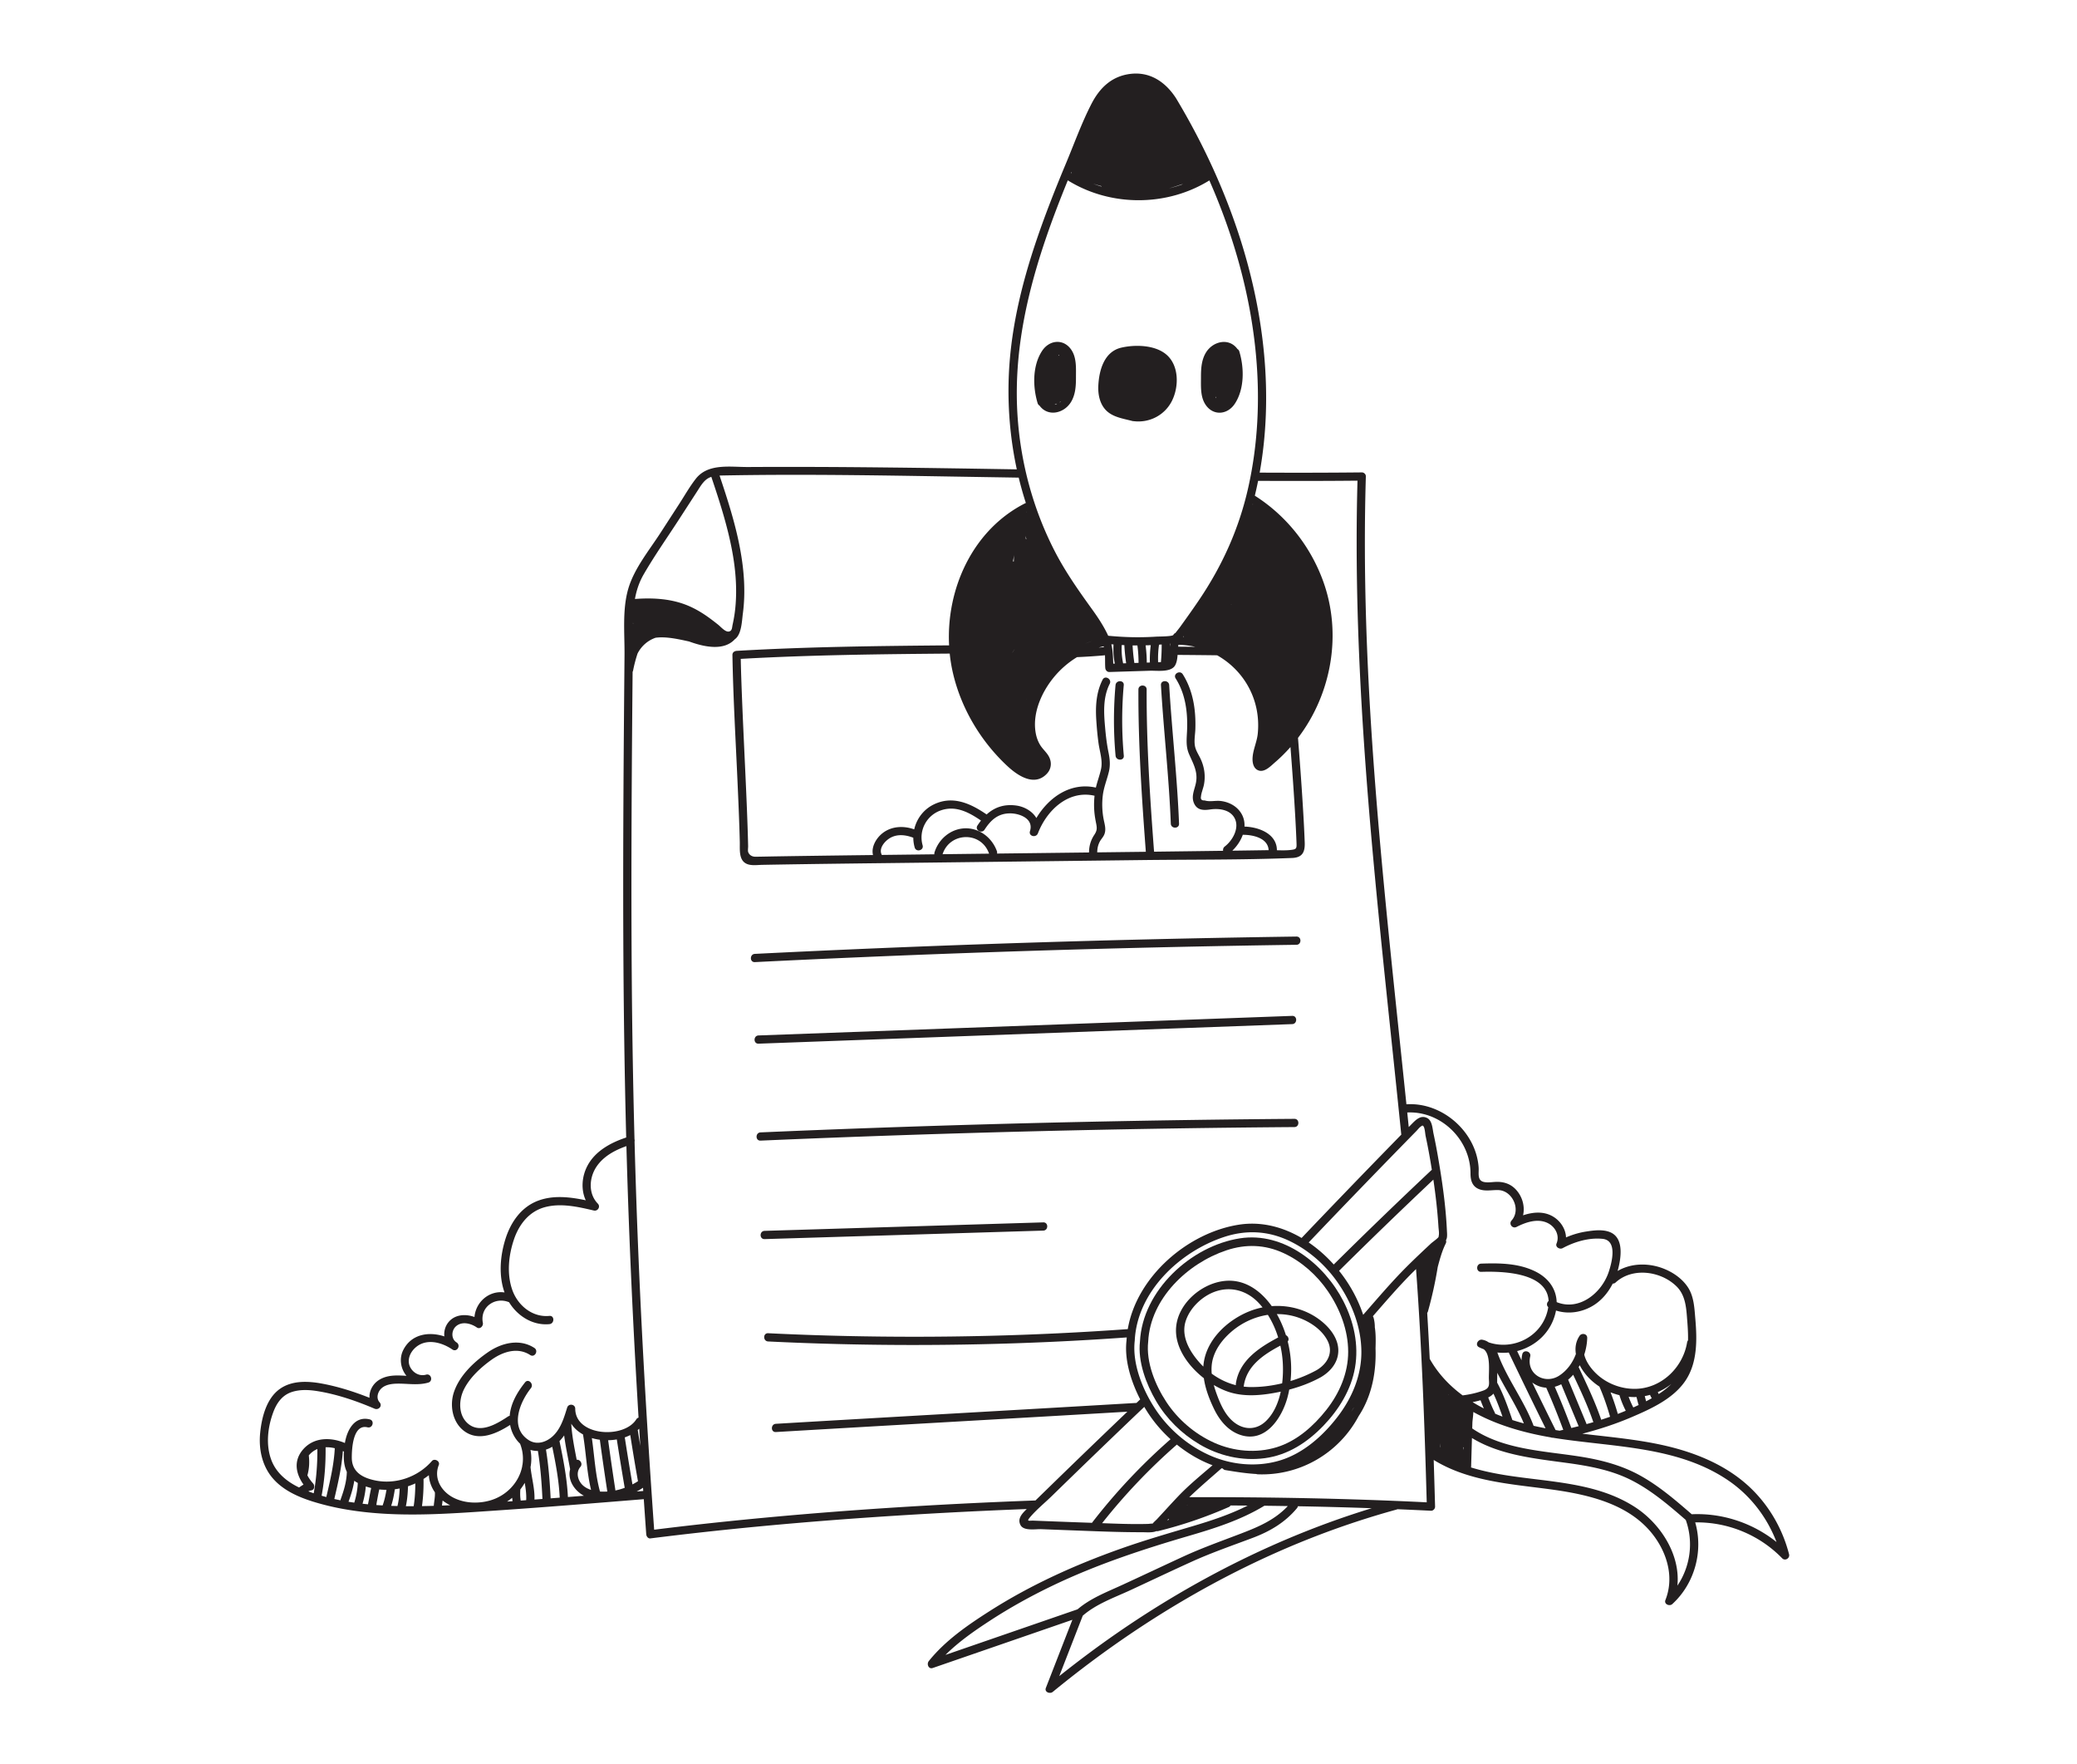 <svg id="Layer_1" xmlns="http://www.w3.org/2000/svg" version="1.1" viewBox="0 0 1513.325 1285.399"><defs><style>.st0{fill:#231f20}</style></defs><path class="st0" d="M856.883 689.879c29.239-.643 58.481-1.167 87.725-1.578 3.858-.054 3.869-6.055 0-6a11017.179 11017.179 0 0 0-306.957 8.591 11095.811 11095.811 0 0 0-87.646 4.031c-3.843.192-3.866 6.193 0 6a11010.757 11010.757 0 0 1 306.879-11.044zM855.774 749.234l85.742-3.143c3.849-.141 3.868-6.142 0-6l-303.088 11.111-85.742 3.143c-3.849.141-3.868 6.142 0 6l303.088-11.111zM943.107 821.101c3.859-.029 3.868-6.029 0-6-101.1.752-202.189 2.906-303.228 6.489a10946.963 10946.963 0 0 0-85.737 3.381c-3.846.167-3.867 6.168 0 6a10834.73 10834.73 0 0 1 303.167-8.899c28.598-.438 57.198-.759 85.798-.972zM760.134 896.526c3.852-.117 3.869-6.118 0-6l-203.04 6.187c-3.852.117-3.869 6.118 0 6l203.04-6.187zM899.782 294.016c7.02-10.783 6.792-26.156 3.185-38.017-.251-.825-.742-1.373-1.331-1.706-6.121-8.463-17.803-5.768-22.898 2.437-3.333 5.368-3.708 11.792-3.696 17.941.012 6.156-.493 13.264 2.558 18.868 5.213 9.576 16.46 9.267 22.183.477zm-13.727-4.723c.052.253.103.505.161.758a5.131 5.131 0 0 1-.576-.891c.136.055.275.099.415.133zM757.365 295.444c6.121 8.463 17.803 5.768 22.898-2.437 3.333-5.368 3.708-11.792 3.696-17.941-.012-6.156.493-13.264-2.558-18.868-5.213-9.576-16.46-9.267-22.183-.477-7.02 10.783-6.792 26.156-3.185 38.017.251.825.742 1.373 1.331 1.706zm14.221-36.235a3.528 3.528 0 0 0-.442-.336c.424-.427.571-.315.442.336zm-2.245 34.898c.313.075.631.096.947.067a8.42 8.42 0 0 1-1.924.506c.335-.164.663-.351.977-.572zm3.059-1.394c.028-.052.049-.11.077-.163.098.06.196.12.298.168a9.199 9.199 0 0 1-.757.556c.138-.163.267-.349.382-.561zM825.024 306.71c.302.081.585.104.857.102 11.587 1.486 22.903-4.35 28.12-14.983 4.986-10.163 5.143-25.352-3.993-33.355-8.229-7.209-22.782-7.552-32.946-5.221-12.5 2.867-16.233 16.319-16.81 27.643-.336 6.603 1.11 13.812 6.123 18.5 5 4.675 12.306 5.611 18.649 7.314zm-18.691-26.911-.016.006c.004-.053.007-.108.012-.161l.004.155zM845.88 499.137c1.994 33.659 5.882 67.236 7.185 100.929.149 3.849 6.15 3.868 6 0-1.302-33.693-5.191-67.27-7.185-100.929-.227-3.837-6.229-3.863-6 0zM818.783 499.158c.343-3.845-5.659-3.822-6 0a286.419 286.419 0 0 0 .034 51.384c.346 3.814 6.349 3.851 6 0a286.326 286.326 0 0 1-.034-51.384zM938.102 1017.93c.495-1.841.9-3.702 1.256-5.571 7.937-2.102 15.601-4.967 22.909-8.966 6.904-4.026 12.478-10.375 12.828-18.7.37-8.792-5.352-16.475-11.814-21.821-10.355-8.566-23.605-12.287-36.667-11.317-8.15-11.423-20.062-20.102-34.93-18.3-16.487 1.999-33.167 16.304-34.73 33.41-1.304 14.274 8.251 28.072 20.196 37.407 1.095 7.792 4.075 15.487 7.41 22.383 3.957 8.183 9.989 15.691 18.817 18.787 18.413 6.458 30.612-12.025 34.725-27.312zm7.758-58.082c8.395 2.899 17.03 8.601 21.274 16.628 4.676 8.843.077 17.087-7.895 21.736-5.866 3.21-12.287 5.878-18.947 7.908 1.044-9.631.323-19.437-2.049-28.833 1.291-1.469.392-3.786-1.3-4.572a81.433 81.433 0 0 0-4.663-11.667 72.337 72.337 0 0 0-1.959-3.679c5.211-.063 10.455.725 15.539 2.48zm-62.079 29.885c2.145-7.6 7.222-14.125 13.093-19.263 7.634-6.68 17.054-11.111 26.897-12.576 3.216 5.083 5.723 10.679 7.525 16.482-13.894 7.353-28.418 16.875-30.835 33.643-.058.401-.031.772.039 1.121-6.372-1.583-12.328-4.5-17.631-8.391-.32-3.678-.116-7.377.911-11.016zm22.466 19.882c2.114-14.665 14.471-22.816 26.636-29.303a77.37 77.37 0 0 1 1.758 12.341c.282 4.727.185 9.922-.454 15.128-7.833 1.878-15.861 2.852-23.614 2.712-1.504-.027-2.988-.156-4.46-.331.056-.17.107-.347.135-.546zm-37.176-23.226c-4.723-6.961-7.841-15.409-5.223-23.77 2.284-7.297 7.769-13.72 14.072-17.907 13.111-8.707 28.438-6.882 39.199 4.538a54.03 54.03 0 0 1 2.777 3.221 54.744 54.744 0 0 0-9.794 2.928c-16.435 6.65-32.173 21.602-33.329 40.187a59.823 59.823 0 0 1-7.702-9.198zm31.772 50.972c-7.281-4.703-11.2-13.259-14.111-21.101-.875-2.358-1.683-4.784-2.346-7.248 3.307 1.957 6.664 3.555 9.917 4.711 10.924 3.881 22.722 3.08 33.942 1.089a147.67 147.67 0 0 0 4.924-.966c-1.767 8.244-5.139 16.066-10.938 21.585-6.127 5.831-14.258 6.537-21.389 1.93z"/><path class="st0" d="M921.482 1062.331c16.953-2.266 31.095-11.517 42.768-23.658 11.207-11.656 20.236-26.201 23.024-42.316 2.875-16.616-.865-33.585-8.493-48.457-13.835-26.972-43.421-50.679-75.306-45.754-35.717 5.517-71.034 37.974-72.888 75.185-1.657 14.625 4.479 30.977 11.772 43.404 7.609 12.965 18.597 23.763 31.508 31.427 14.28 8.476 31.087 12.379 47.615 10.17zm-71.606-40.877c-8.125-12.312-14.991-29.103-13.289-44.124 1.56-31.307 28.767-57.016 57.017-66.446 14.104-4.708 28.107-4.237 41.684 2.049 13.026 6.032 24.247 16.012 32.293 27.851 8.781 12.921 14.693 28.246 14.712 44.01.019 15.574-6.367 30.252-15.912 42.347-9.319 11.809-21.574 22.699-36.177 27.187-14.878 4.573-31.474 3.074-45.61-3.299-13.981-6.304-26.274-16.783-34.717-29.576z"/><path class="st0" d="M1303.542 1132.348c-4.732-18.44-14.506-35.448-28.329-48.584-14.521-13.8-32.962-22.527-52.063-28.005-22.828-6.546-46.649-8.427-70.244-11.259 12.116-3.147 24.034-6.998 35.57-11.925 14.28-6.099 30.779-13.49 39.672-26.88 8.7-13.099 8.381-29.849 7.086-44.883-.663-7.696-.969-16.111-5.281-22.802-3.708-5.755-9.558-10.11-15.739-12.906-11.38-5.148-24.91-5.382-35.604.818.07-.25.149-.499.216-.75 2.255-8.493 4.649-23.092-5.581-27.451-5.338-2.274-12.201-1.359-17.761-.484-5.026.79-9.849 2.255-14.479 4.247-.177-6.15-4.093-12.043-9.491-15.227-6.736-3.973-14.592-3.282-21.793-.878 1.49-6.522-.524-13.771-5.304-18.841-3.772-4.001-8.548-5.606-13.942-5.526-2.968.044-6.357.743-9.299.083-5.082-1.141-3.547-6.514-3.824-10.506-1.809-26.084-26.564-47.795-52.625-46.085-12.096-117.084-25.738-234.153-29.362-351.882-1.082-35.145-1.238-70.317-.201-105.465.032-1.069-.413-1.831-1.064-2.308-.473-.425-1.11-.701-1.936-.692-24.786.262-49.574.276-74.36.158 10.022-56.009 3.428-114.439-13.599-168.545-11.479-36.476-27.666-71.398-47.314-104.174-7.68-11.908-19.076-19.648-33.648-17.718-13.317 1.764-21.972 10.112-27.966 21.721-7.132 13.814-12.496 28.841-18.495 43.173-7.642 18.259-14.924 36.677-21.307 55.418-11.52 33.826-19.804 68.503-20.612 104.367-.479 21.263 1.495 42.6 6 63.383-65.258-1.072-130.529-2.108-195.798-1.711-12.922.079-29.124-2.907-38.079 8.547-4.505 5.761-8.181 12.295-12.154 18.429l-13.719 21.187c-8.287 12.798-19.184 25.973-23.435 40.838-4.344 15.192-2.508 32.462-2.649 48.09-.622 68.474-1.159 136.952-.884 205.43.196 48.658.843 97.314 2.109 145.954-11.189 3.691-22.562 9.835-28.227 20.57-4.128 7.823-4.845 17.304-1.251 25.148-11.532-2.416-23.734-3.857-34.844.367-12.34 4.691-19.895 15.785-23.71 28.004-3.828 12.263-4.989 26.47-.625 38.784-11.132-1.612-20.953 6.861-21.888 17.896-6.681-2.476-14.723-1.869-19.287 4.208-2.176 2.897-3.044 6.5-2.672 9.925-11.091-3.654-23.896-1.865-29.866 9.786-3.29 6.421-1.875 13.922 2.272 18.918-6.977-.38-13.941-.847-20.126 3.107-4.484 2.866-7.089 7.952-6.813 12.905-11.109-4.399-22.586-8.077-34.312-10.282-10.369-1.95-22.283-2.533-31.248 3.994-9.599 6.989-13.005 20.71-14.107 31.92-1.13 11.498 1.276 23.472 8.774 32.516 7.45 8.984 18.548 13.968 29.442 17.412.708.224 1.424.422 2.134.635.204.083.414.144.627.187 12.978 3.848 26.422 6.103 39.884 7.355 30.345 2.823 60.934.442 91.249-1.619 35.817-2.435 71.599-5.345 107.38-8.255.011 0 .02-.005.031-.006.582 8.529 1.179 17.058 1.787 25.586.104 1.46 1.299 3.214 3 3 72.085-9.087 144.577-14.912 217.118-18.788a3806.725 3806.725 0 0 1 57.12-2.608c-.251.249-.505.494-.756.743-2.954 2.932-6.101 6.516-3.796 10.926 2.37 4.534 11.017 2.841 15.217 3.005 6.888.269 13.777.534 20.666.788 17.492.646 35.018 1.46 52.526 1.434 3.012-.005 6.771.395 9.721-.479.3-.089.574-.204.836-.33.419.091.881.096 1.386-.028 17.668-4.336 34.837-10.225 51.489-17.543a2.35 2.35 0 0 0 1.179-1.112c4.174.021 8.348.041 12.522.075-12.913 6.524-26.705 11.048-40.604 15.156-17.248 5.098-34.49 10.1-51.455 16.095-33.308 11.771-65.778 26.389-95.615 45.4-16.163 10.299-32.608 21.57-44.693 36.65-1.682 2.099-.213 6.095 2.919 5.014l101.708-35.106-19.308 49.614c-1.204 3.094 2.976 4.59 5.014 2.919 57.516-47.171 121.908-86.432 191.372-113.323a618.433 618.433 0 0 1 59.054-19.495c.251-.069.474-.163.677-.272 8.155.341 16.309.71 24.461 1.12 1.589.08 3.042-1.439 3-3a7739.532 7739.532 0 0 0-1.004-34.02c24.853 15.314 54.703 17.411 83.06 21.144 29.485 3.882 62.573 10.933 79.821 37.735 8.326 12.937 11.725 28.59 5.94 43.216-1.181 2.986 3.003 4.755 5.014 2.919 16.25-14.835 22.787-38.494 16.694-59.519 23.74-.358 46.756 9.054 63.382 26.172 2.124 2.187 5.746-.067 5.014-2.919zm-170.126-90.536a3288.595 3288.595 0 0 1-16.986-34.617c2.865 2.186 6.348 3.564 10.168 3.772 4.469 10.104 8.584 20.344 12.418 30.706-.69.152-1.38.307-2.071.456-.184.04-.345.1-.504.162-1.01-.154-2.018-.315-3.026-.478zm-266.905 48.924c7.603-7.292 15.624-14.099 23.575-21.088.312.089.623.179.935.264.344.528.911.935 1.764 1.077 7.422 1.231 15.011 2.444 22.584 2.856.309.12.646.208 1.032.223 31.051 1.208 59.406-15.697 73.561-42.454a65.746 65.746 0 0 0 2.556-4.204c7.662-13.784 10.25-29.457 9.716-45.068.147-5.064.276-10.571-.549-15.538.009-.112.03-.216.029-.335a26.29 26.29 0 0 0-.888-6.417 3.03 3.03 0 0 0-.559-1.128c9.379-10.75 18.677-21.608 28.763-31.695.898-.898 1.81-1.783 2.716-2.673 4.155 56.541 6.226 113.258 7.785 169.923-57.618-2.84-115.334-3.892-173.02-3.742zm-15.169 15.808c.106.218.231.425.379.615-.426.119-.852.24-1.279.357l.9-.972zm13.588-9.681c-.008-.042-.012-.084-.022-.125h.432c-.136.043-.274.082-.41.126zm-23.133-70.303c-9.164-13.909-16.971-32.943-15.006-49.906 1.726-35.776 33.019-65.006 65.31-75.557 15.818-5.169 31.64-4.427 46.781 2.672 14.619 6.854 27.204 18.002 36.281 31.312 9.897 14.51 16.594 31.714 16.751 49.432.156 17.538-6.817 33.988-17.394 47.737-10.668 13.867-24.992 26.617-42.001 31.742-16.749 5.046-35.309 3.308-51.212-3.795-15.931-7.116-29.92-19.079-39.51-33.635zm190.219-202.608c.985-1.005 2.027-2.432 3.192-3.23 1.073-.736 1.267-.967 1.869-.302 1.11 1.226 1.319 5.692 1.647 7.213a400.309 400.309 0 0 1 2.932 15.04c.562 3.19 1.095 6.39 1.609 9.595a3.307 3.307 0 0 0-.553.423 3869.555 3869.555 0 0 0-70.937 68.529c-5.418-6.041-11.569-11.502-18.252-16.058a7900.914 7900.914 0 0 1 78.493-81.21zm17.645 230.311a2.69 2.69 0 0 0-.152-.027l-.152-2.77.304 2.797zm16.33.137c.098.013.193.025.291.029l-.059 2.023-.232-2.052zm-10.618-38.088-.049-.325c.057.049.115.096.172.146-.044.057-.082.119-.122.179zm-7.056-116.165c-.054.292-.231 1.091-.085.934-.863 1.334-4.472 3.768-5.7 4.918-5.86 5.487-11.721 10.979-17.406 16.648-11.217 11.185-21.456 23.323-31.899 35.226a102.854 102.854 0 0 0-6.69-15.575c-3.021-5.696-6.685-11.254-10.874-16.484a3874.281 3874.281 0 0 1 68.701-66.423c1.681 11.405 2.997 22.878 3.718 34.356.125 1.985.598 4.428.235 6.4zm-62.194 125.819a65.823 65.823 0 0 1-1.693 2.592 98.698 98.698 0 0 0 1.968-3.192c-.092.2-.181.401-.275.599zm86.835-4.493a62.04 62.04 0 0 0 5.759-1.367 169.668 169.668 0 0 0 2.41 5.973 115.593 115.593 0 0 1-8.169-4.607zm16.389 8.423a3.194 3.194 0 0 0-.298-.922c-1.801-3.522-3.302-7.208-4.716-10.908 1.61-.74 2.858-1.676 3.811-2.781 2.549 5.445 4.619 11.072 6.597 16.754-.76-.285-1.522-.562-2.28-.861-1.044-.411-2.08-.845-3.115-1.283zm12.598 4.643c-3.184-9.237-6.352-18.452-11.01-27.074-.031-.057-.069-.097-.101-.15.017-.415.028-.834.025-1.263-.012-1.727.045-3.756.068-5.929 6.238 12.389 14.058 24.046 19.373 36.858-2.8-.744-5.585-1.556-8.354-2.442zm15.452 4.192c-6.949-18.662-19.756-34.636-26.401-53.401 2.773.297 5.55.305 8.287.036 8.832 18.44 17.725 36.852 26.818 55.165a235.509 235.509 0 0 1-8.703-1.801zm62.58-22.294c.024.126.037.248.078.38 1.16 3.739 2.696 7.438 4.486 10.946a209.535 209.535 0 0 1-5.779 2.314c-1.516-5.342-3.299-10.573-5.295-15.732 2.118.85 4.296 1.55 6.51 2.092zm-14.639-6.298c3.048 7.027 5.573 14.238 7.66 21.606.04.141.099.26.152.385a242.081 242.081 0 0 1-6.536 2.195c-.029-.143-.051-.285-.102-.435-4.454-12.995-10.439-25.486-16.291-37.907.27-.454.531-.913.784-1.378 1.621 3.166 3.748 6.103 6.051 8.59a43.792 43.792 0 0 0 8.283 6.944zm-19.111-8.608c5.249 11.126 10.511 22.323 14.498 33.954.072.21.162.399.263.574-1.671.494-3.347.969-5.027 1.432a3.172 3.172 0 0 0-.177-.585l-13.177-31.727c-.009-.022-.022-.038-.032-.059a32.042 32.042 0 0 0 3.652-3.589zm-8.703 6.934 12.475 30.036c.076.184.171.346.269.502-1.791.457-3.585.898-5.383 1.326-.012-.037-.014-.071-.028-.108a559.263 559.263 0 0 0-12.056-29.933 24.458 24.458 0 0 0 4.723-1.822zm52.522 16.898a62.026 62.026 0 0 1-3.405-7.78c.147.015.294.036.441.05 1.779.16 3.544.189 5.292.122l1.266 4.974c.074.291.207.552.364.796-.688.328-1.377.654-2.066.976-.628.294-1.261.576-1.893.862zm18.264-10.3-.441-.882a45.955 45.955 0 0 0 9.906-5.926c-2.767 2.74-5.892 5.156-9.24 7.345-.063-.182-.125-.364-.225-.536zm-6.034 1.118c.067.293.165.578.321.847l.532 1.063c.11.205.252.378.41.536a125.563 125.563 0 0 1-4.178 2.252l-.966-3.793a42.774 42.774 0 0 0 3.881-.906zm-25.133-81.848c12.251-11.263 32.876-8.406 44.296 2.73 6.934 6.762 7.205 16.295 7.931 25.371.371 4.642.643 9.36.548 14.057-.322.345-.567.805-.667 1.421-3.006 18.414-18.796 33.669-37.858 33.894-9.272.109-18.658-3.111-25.892-8.929-4.65-3.74-9.712-9.739-11.187-16.004 1.314-4.068 2.046-8.239 2.149-12.155.082-3.13-4.017-3.874-5.59-1.514-2.764 4.146-3.391 8.714-2.659 13.199-2.33 6.34-6.424 12.035-12.112 15.746-10.46 6.824-24.201-1.087-21.155-13.961.888-3.755-4.896-5.357-5.786-1.595a20.425 20.425 0 0 0-.541 4.407 8266.43 8266.43 0 0 1-3.222-6.713c13.56-3.462 25.083-13.823 28.22-28.982.038-.186.057-.366.092-.55 8.338 2.662 17.454 1.569 25.334-2.615 7.077-3.758 12.411-9.927 15.999-17.001.706.026 1.441-.199 2.101-.806zm-105.715-79.428c-.009 4.887 1.182 9.325 6.045 11.343 4.519 1.875 9.558.588 14.265.756 10.243.365 16.658 14.266 9.642 22.114-2.286 2.557.56 6.275 3.635 4.712 6.575-3.343 14.868-6.236 22.08-3.084 5.857 2.56 9.564 9.066 7.015 15.189-1.077 2.587 2.337 4.501 4.407 3.388 8.65-4.651 19.239-7.836 29.172-6.789 10.956 1.155 6.757 17.138 4.458 24.052-5.154 15.5-21.6 28.671-37.937 22.033-.318-9.788-6.131-17.698-15.603-22.365-12.211-6.016-26.11-6.128-39.418-5.679-3.851.13-3.868 6.131 0 6 15.915-.537 48.154.459 49.135 21.208-1.289 1.109-1.734 3.218-.242 4.462-.07.48-.15.967-.25 1.465-3.951 19.758-24.945 30.413-43.204 24.217-1.277-.915-2.801-1.583-4.638-1.911-3.099-.554-5.593 3.879-2.312 5.483a39.872 39.872 0 0 0 3.368 1.442c5.201 3.941 3.614 16.092 3.765 21.425.05 1.763.42 4.152-.33 5.804-.972 2.143-3.575 2.851-5.564 3.508-4.279 1.414-8.738 2.327-13.204 2.897-9.567-7.064-17.832-15.761-23.797-26.292-.061-.108-.135-.192-.203-.287a2954.644 2954.644 0 0 0-1.837-33.534c.244-.3.442-.668.567-1.117a294.507 294.507 0 0 0 7.113-32.353c1.561-5.799 3.153-11.721 5.815-17.029.43-.857.431-1.689.165-2.402.34-.613.595-1.281.707-2.042.262-1.768.053-3.664-.031-5.44-.857-18.143-3.516-36.365-6.639-54.238a405.908 405.908 0 0 0-3.065-15.802c-.811-3.756-.901-9.648-4.717-11.552-4.365-2.178-7.739.894-10.643 3.821-.912.919-1.814 1.848-2.723 2.771-.36-3.535-.721-7.07-1.085-10.604 24.625-1.22 46.133 19.911 46.086 44.43zM942.061 568.666c.669 9.582 1.291 19.168 1.814 28.759.23 4.219.441 8.438.619 12.66.071 1.677.15 3.355.194 5.032.074 2.832-.387 3.529-3.07 3.939-3.588.548-7.456.46-11.25.365-.057-11.941-13.069-16.922-23.625-17.232.205-3.718-.688-7.437-3.13-10.8-3.301-4.546-8.546-7.139-14.039-7.831-4.006-.505-8.067.79-11.845-.425-2.151.13-3.052-.774-2.701-2.713.14-1.349.424-2.664.853-3.947.424-1.617 1.005-3.17 1.325-4.82 1.272-6.547.283-13.117-2.58-19.108-1.43-2.992-3.409-5.851-3.993-9.172-.694-3.95.186-8.318.315-12.297.45-13.864-1.637-27.959-9.172-39.846-2.062-3.253-7.256-.246-5.181 3.028 7.309 11.529 8.91 25.096 8.286 38.494-.271 5.82-.928 11.081 1.45 16.577 3.022 6.983 6.548 12.726 5.089 20.727-.933 5.117-3.745 9.954-1.437 15.144 2.303 5.178 6.882 5.23 11.804 4.509 6.549-.959 15.044.134 18.087 7.024 3.109 7.039-1.971 15.723-7.495 19.965-1.083.832-1.385 2.033-1.197 3.127-16.773.225-33.546.442-50.319.648-2.952-39.27-5.581-78.75-5.4-118.145.018-3.861-5.982-3.866-6 0-.182 39.419 2.451 78.923 5.405 118.218-11.803.144-23.606.283-35.409.424.014-2.687.502-5.168 1.746-7.63.922-1.824 2.435-3.278 3.282-5.137 1.711-3.754.35-7.639-.379-11.447a56.567 56.567 0 0 1-.615-17.129c.706-6.068 3.044-11.534 4.455-17.413 1.164-4.849.679-9.411-.309-14.243-1.175-5.744-1.865-11.49-2.388-17.325-.978-10.92-1.814-22.386 3.308-32.469 1.745-3.435-3.43-6.475-5.181-3.028-4.697 9.245-5.268 19.34-4.609 29.531.361 5.579.861 11.183 1.625 16.721.883 6.396 3.254 12.758 1.767 19.218-1.03 4.475-2.648 8.711-3.688 13.159-18.464-4.078-34.239 6.996-43.367 22.188-2.876-4.944-8.725-8.327-14.728-9.126-8.872-1.18-15.832 1.365-21.508 6.517-11.685-8.008-24.754-14.067-38.631-7.238-7.392 3.638-12.396 10.436-14.124 18.082-7.69-2.716-16.443-2.408-23.073 2.772-4.646 3.631-8.407 10.091-6.961 15.942-22.908.282-45.816.582-68.723.943-5.59.088-11.181.217-16.771.293-2.256.031-4.385-.873-5.385-3.233-.441-1.04-.083-3.29-.107-4.436a990.734 990.734 0 0 0-.248-9.442c-.208-6.813-.468-13.625-.746-20.436-1.246-30.507-2.917-60.997-3.964-91.511-.172-5.028-.313-10.057-.418-15.086 50.64-2.865 101.531-3.426 152.257-3.85.497 4.813 1.28 9.592 2.378 14.294 6.011 25.744 20.232 49.558 39.531 67.556 7.498 6.993 19.682 15.288 28.781 5.769 3.565-3.729 3.854-8.813 1.261-13.15-1.59-2.659-3.99-4.728-5.694-7.305-1.954-2.956-3.131-6.359-3.697-9.846-2.373-14.611 4.876-30.268 14.201-41.138a66.947 66.947 0 0 1 15.99-13.591c6.6-.289 13.191-.715 19.774-1.296a3.31 3.31 0 0 0 .602-.114c.135 3.082-.016 6.215.205 9.236.115 1.578 1.281 3.054 3 3l29.675-.929c5.072-.159 15.376 1.424 18.309-4.071 1.161-2.174 1.517-4.807 1.703-7.458 9.61.074 19.22.159 28.83.283 14.376 8.094 25.188 22.027 28.689 39.015 1.218 5.911 1.503 12.031.911 18.036-.605 6.143-3.609 11.975-3.808 18.08-.1 3.081.596 6.821 3.574 8.411 4.72 2.52 9.6-2.806 12.806-5.563 4.025-3.462 7.768-7.194 11.253-11.13.629 8.138 1.239 16.277 1.808 24.42zm-36.553 39.508c7.571-.036 18.367 2.414 18.827 11.185-7.596.12-15.193.229-22.79.334-1.218.017-2.435.03-3.653.047 3.291-3.158 6.081-7.22 7.615-11.566zm-179.166 11.899c-3.451-9.633-12.564-16.861-23.068-16.622-10.465.238-19.369 7.732-22.377 17.542a2.928 2.928 0 0 0-.098 1.386c-12.76.151-25.52.304-38.281.459-2.689-4.826 2.497-10.565 6.634-12.699 5.066-2.613 10.885-1.867 16.016.074.095.036.182.047.274.073a26.529 26.529 0 0 0 1.007 7.126c1.055 3.708 6.846 2.132 5.786-1.595-3.01-10.578 2.701-21.674 13.107-25.375 10.944-3.893 20.573 1.344 29.42 7.351a48.18 48.18 0 0 0-2.582 3.617c-2.108 3.249 3.084 6.259 5.181 3.028 4.535-6.987 9.73-11.828 18.503-11.882 7.128-.044 17.471 3.923 14.595 12.932-1.194 3.739 4.426 5.13 5.786 1.595 6.47-16.819 22.192-31.756 41.253-27.365a61.027 61.027 0 0 0 .032 13.388c.269 2.361.71 4.679 1.172 7.007.685 3.454.567 5.165-1.39 8.104-2.6 3.905-3.833 8.201-3.833 12.825-22.354.266-44.708.533-67.063.797.164-.508.167-1.101-.072-1.767zm-5.672 1.835c-10.518.124-21.037.247-31.555.373l-2.334.028c5.211-16.131 27.957-16.882 33.776-.64.031.088.077.158.114.24zm137.815-151.321c.043-.294.104-.569.17-.838a59.36 59.36 0 0 1 12.209 1.48c-4.149-.04-8.298-.077-12.447-.11.022-.178.042-.357.068-.532zm38.597-30.157c.062.076.12.152.186.228-.09-.016-.18-.029-.271-.045l.085-.183zm-34.694 23.006c.068.172.143.341.224.506-.186-.014-.373-.026-.56-.039.112-.156.223-.312.336-.467zm-9.967 7.644c.004-.707-.003-1.414-.01-2.121l.25-.026c-.104.715-.172 1.437-.239 2.147zm-6.008-1.56c.026 4.3-.161 8.586-.562 12.869-.679.035-1.359.064-2.04.083-.13-4.281.053-8.552.671-12.797.644-.046 1.287-.103 1.93-.155zm-8.592 13.13-2.26.071c-.029-4.213-.33-8.392-.857-12.569.751-.02 1.502-.035 2.254-.063.498-.019.995-.047 1.492-.069-.526 4.197-.76 8.391-.629 12.63zm-9.097-12.419c.576 4.205.831 8.435.845 12.677l-3.055.096a126.961 126.961 0 0 1-1.288-12.805c1.166.021 2.332.031 3.498.033zm-9.509-.23c.222 4.421.674 8.813 1.31 13.19l-2.202.069c-.951-4.414-1.269-8.837-1.017-13.345.636.034 1.273.057 1.909.086zm-6.974 13.45-1.106.035c-.22-4.852-.246-9.462-1.402-14.101.532.046 1.064.085 1.596.127a54.76 54.76 0 0 0 .911 13.94zm-10.356-18.269c-.078.019-.154.041-.232.06.063-.048.136-.085.194-.138l.038.079zm-64.5 10.69c.643-1.025 1.293-2.043 1.94-3.058a35.515 35.515 0 0 1-1.94 3.058zm.674-66.867c.288-1.532.548-3.071.79-4.614a44.651 44.651 0 0 0-.157 4.589 6.696 6.696 0 0 0-.633.024zm9.769 100.345.057-.104c-.021.099-.045.197-.066.296l.009-.192zm-.392-116.74a43.474 43.474 0 0 0-.241-2.143l.67 2.329a3.518 3.518 0 0 0-.429-.186zm48.015 74.47a71.336 71.336 0 0 0-4.562 1.762 46.286 46.286 0 0 1 4.562-1.762zm8.665 3.751c.025.084.056.166.081.25.037.128.058.259.093.388-1.275.112-2.551.212-3.827.313a66.115 66.115 0 0 1 3.653-.951zm-56.11-97.795c-.047-.045-.1-.078-.149-.119.08-.043.161-.084.24-.127-.036.079-.063.162-.091.246zm164.64-5.484.072-.282.258.171c-.11.038-.223.067-.33.112zM780.728 126.127c-.17-.057-.339-.1-.505-.122l.269-.647c.059.263.135.519.236.768zm21.761 9.471c.026.104.058.206.089.308a91.276 91.276 0 0 1-6.077-2.066 119.09 119.09 0 0 0 5.988 1.758zm58.235-1.245c.42-.066.835-.139 1.243-.222a91.997 91.997 0 0 1-10.224 3.109 156.28 156.28 0 0 0 8.982-2.887zm7.324-2.76.639-.257c-.26.12-.518.244-.778.362.046-.035.094-.069.139-.105zm-90.021-.24c.113.092.221.187.354.269 31.034 19.068 71.822 18.978 102.778-.182 17.807 40.506 30.003 83.504 33.993 127.559 2.914 32.184 1.396 64.817-5.706 96.384-6.667 29.633-18.735 56.455-35.69 81.578-4.436 6.574-9.05 13.027-13.681 19.464-1.11 1.543-2.451 3.131-3.693 4.768-.577.207-1.101.633-1.468 1.364-.594 1.185-10.776 1.147-12.219 1.239a215.96 215.96 0 0 1-12.438.44c-7.624.047-15.229-.349-22.814-1.076-3.176-6.896-7.381-13.231-11.819-19.382-9.933-13.766-19.543-27.416-27.311-42.566-15.355-29.946-24.368-62.991-26.807-96.536-4.404-60.574 13.938-117.994 36.521-173.325zM494.738 378.384c4.397-6.791 8.79-13.584 13.191-20.372 1.915-2.954 3.755-6.228 6.493-8.512 1.179-.984 2.484-1.644 3.859-2.097 5.972 17.758 11.769 35.655 15.194 54.105 1.869 10.064 2.971 20.282 2.861 30.527-.056 5.244-.412 10.497-1.183 15.686-.363 2.44-.817 4.868-1.351 7.276-.507 2.285-.284 4.563-2.668 5.075-2.639.568-5.885-3.374-7.952-5.014-2.266-1.797-4.553-3.571-6.902-5.258-4.547-3.265-9.331-6.146-14.483-8.354-12.403-5.317-25.883-6.048-39.18-5.078 1.094-6.115 3.002-12.086 6.336-17.856 7.933-13.73 17.166-26.82 25.783-40.128zm-33.245 75.677c-.106.04-.207.087-.311.129l.005-.321c.101.066.203.129.306.192zm-263.778 609.626c-4.116-10.901-2.696-23.477 1.161-34.243 2.461-6.868 6.406-12.868 13.602-15.284 5.935-1.993 12.538-1.688 18.639-.719 14.294 2.268 28.485 7.147 41.759 12.801 3.049 1.299 6.023-2.013 3.635-4.712-2.675-3.023-1.241-7.702 1.514-10.17 3.108-2.784 7.764-3.301 11.731-3.346 7.558-.085 14.87 1.384 22.291-.756 3.7-1.076 2.129-6.86-1.595-5.786-4.569 1.328-9.144-1.075-11.401-5.159-2.6-4.704-.755-10.138 2.81-13.762 7.842-7.972 19.668-4.952 27.863.674 3.354 2.008 6.176-3.02 3.028-5.181-4.237-2.537-3.953-8.866-.406-11.895 4.387-3.746 10.805-1.989 15.067.931 2.336 1.6 4.872-1.033 4.407-3.388-2.251-11.395 8.817-19.23 19.086-14.977l.022.007c6.135 10.08 17.324 17.122 29.38 15.944 3.808-.372 3.847-6.376 0-6-12.391 1.211-23.031-7.572-27.04-18.919-4.129-11.688-2.713-25.222 1.203-36.783 3.73-11.014 11.078-20.493 22.716-23.558 11.637-3.064 24.062-.195 35.481 2.486 2.89.679 5.054-2.822 2.919-5.014-7.098-7.287-6.371-18.891-.946-26.962 5.051-7.514 13.349-11.985 21.771-14.936a5242.23 5242.23 0 0 0 1.696 52.887c1.801 48.329 4.235 96.632 7.149 144.907-.632.18-1.225.577-1.669 1.283-9.007 14.319-44.347 12.284-44.46-7.774-.019-3.425-4.895-4.019-5.893-.797-2.126 6.861-4.277 14.215-9.266 19.612-4.799 5.191-12.416 8.204-18.84 3.99-14.009-9.19-6.419-27.55 1.7-37.778 2.376-2.994-1.842-7.267-4.243-4.243-5.63 7.094-10.476 15.208-11.212 24.396a2.936 2.936 0 0 0-1.218.48c-7.948 5.262-20.132 12.765-29.053 5.295-7.286-6.101-6.95-17.253-3.062-25.059 4.288-8.607 12.203-15.893 19.93-21.439 8.276-5.939 19.095-9.564 28.345-3.558 3.248 2.109 6.259-3.083 3.028-5.181-10.718-6.959-23.81-3.743-33.729 3.08-10.3 7.085-20.883 17.079-24.912 29.221-3.206 9.664-1.034 21.881 7.458 28.222 10.632 7.939 23.664 1.886 33.517-4.421.925 5.166 3.439 10.063 7.242 13.658 2.039 5.162 2.522 10.405 1.757 15.37a2.765 2.765 0 0 0-.166 1.022c-2.196 11.549-11.203 21.42-23.311 24.934-8.532 2.476-18.333 2.161-26.395-1.782-9.063-4.433-15.042-14.07-11.095-24.012 1.107-2.789-3.112-5.098-5.014-2.919-10.175 11.659-26.376 17.349-41.616 14.092-9.168-1.959-16.749-6.198-16.76-16.543-.007-6.57.864-24.666 11.464-22.084 3.751.914 5.351-4.871 1.595-5.786-11.159-2.718-16.585 7.959-18.086 17.206-10.137-4.255-22.386-4.376-30.248 4.443-7.417 8.318-5.583 17.841.095 25.844-1.13.645-2.206 1.401-3.232 2.127-8.805-4.249-16.626-10.531-20.195-19.984zm110.872 13.942c0-.058-.015-.106-.018-.162a48.912 48.912 0 0 0 3.902-2.757c.236 4.453 1.825 8.763 4.402 12.482 0 .02-.004.036-.002.056.188 3.29-.562 6.527-.824 9.794-2.865.085-5.731.147-8.596.191.92-6.482 1.233-13.067 1.137-19.604zm13.91 15.512c.19.149.371.308.566.451a32.957 32.957 0 0 0 4.936 2.995c-1.979.092-3.958.192-5.937.268.106-1.241.273-2.478.435-3.715zm50.679-1.972c.067.83.158 1.655.276 2.474-1.339.1-2.68.198-4.02.297a40.823 40.823 0 0 0 3.744-2.772zm6.135 1.443c-.381-2.396-.358-5.083-.187-7.547a39.073 39.073 0 0 0 3.207-4.764c.706 4.183 1.271 8.375 1.066 12.608-1.344.098-2.69.199-4.034.298a4.297 4.297 0 0 0-.053-.595zm7.243-23.76c.747-4.067.78-8.3-.05-12.56 1.771.535 3.589.778 5.407.755 1.897 11.55 2.753 23.293 3.314 34.977-1.937.145-3.873.291-5.81.435.285-7.957-2.075-15.728-2.862-23.607zm11.244-12.782a22.817 22.817 0 0 0 4.589-2.065c2.518 12.229 4.831 24.485 5.428 36.989.001.028.01.052.012.079-2.208.17-4.416.337-6.624.505-.581-11.867-1.505-23.773-3.405-35.507zm9.851-6.195a30.209 30.209 0 0 0 3.395-4.134c1.085 8.267 2.871 16.455 4.363 24.647-2.008 7.554 2.867 15.448 10.047 19.31-3.888.308-7.776.607-11.665.91-.694-13.765-3.345-27.266-6.141-40.733zm51.572-4.4a1600.067 1600.067 0 0 0 5.61 33.629 52.246 52.246 0 0 1-4.021 2.323 2289.996 2289.996 0 0 1-5.596-34.26 32.12 32.12 0 0 0 4.008-1.692zm-9.81 3.18a2307.89 2307.89 0 0 0 5.762 35.253 46.108 46.108 0 0 1-6.83 1.939 3.416 3.416 0 0 0-.032-.715 2181.694 2181.694 0 0 1-5.206-35.891 40.882 40.882 0 0 0 6.306-.585zm-12.335.243c.005.093-.003.182.01.278a2176.926 2176.926 0 0 0 5.423 37.445 42.228 42.228 0 0 1-4.198.065c-.383-.014-.771-.043-1.157-.069-3.462-12.715-4.047-25.94-5.922-38.945 1.888.556 3.848.965 5.844 1.226zm-12.298-3.883c2.291 13.423 2.701 27.16 5.879 40.419-2.065-.669-4.014-1.64-5.675-3.062-3.842-3.289-5.707-9.518-2.112-13.699 2.03-2.361-.358-5.604-2.679-5.192-1.683-8.704-3.456-17.425-3.968-26.276 2.063 3.266 5.037 5.87 8.556 7.809zm43.742 38.845.157 2.356-4.815.391a56.875 56.875 0 0 0 4.658-2.747zm-3.779-41.635c-.021-.133-.062-.245-.094-.365.378-.328.74-.671 1.094-1.022.257 4.175.528 8.35.792 12.524-.602-3.712-1.216-7.422-1.791-11.138zm-179.729 54.823c1.295-3.918 2.043-8.012 2.682-12.081 1.18-.15 2.355-.344 3.523-.576-.184 4.298-.622 8.616-1.624 12.8a351.371 351.371 0 0 1-4.581-.143zm-10.791-.603c.126-.848.222-1.676.353-2.371.557-2.961 1.071-5.93 1.742-8.868.009-.041.007-.077.015-.117 1.744.19 3.498.274 5.253.27-.649 3.86-1.458 7.714-2.807 11.388-1.519-.088-3.038-.19-4.557-.303zm-20.321-2.389c.052-.108.112-.206.155-.324 1.781-4.917 3.288-9.871 4.078-14.973a21.4 21.4 0 0 0 2.559 1.611c-.212 4.929-1.135 9.603-2.56 14.345a206.738 206.738 0 0 1-4.232-.659zm-19.573-4.393c2.169-11.611 3.052-23.485 2.904-35.287 2.22-.097 4.482.162 6.696.693-.613 12.034-3.437 23.86-6.169 35.562-1.149-.304-2.289-.636-3.43-.967zm15.476-32.533c.267.124.534.249.796.379-.357 5.305.007 10.423 2.105 14.754-.133 6.903-2.095 13.416-4.435 19.874a3.018 3.018 0 0 0-.172.87c-1.51-.299-3.013-.621-4.513-.96 2.682-11.494 5.4-23.117 6.219-34.917zm16.733 25.77c1.286.445 2.587.83 3.903 1.152-.52 2.329-.953 4.676-1.389 7.023a282.21 282.21 0 0 1-.697 3.668c-.078.393-.161.785-.243 1.177-1.321-.13-2.639-.275-3.957-.428 1.199-4.151 2.022-8.319 2.383-12.593zm-41.884 3.588c.701-.334 1.425-.594 2.179-.71 2.394-.368 2.666-3.514 1.324-5.014-1.671-1.867-3.13-3.88-4.196-5.966.022-.066.054-.12.072-.19 1.292-4.745 1.541-9.466.957-14.308a16.82 16.82 0 0 1 1.273-1.383 15.604 15.604 0 0 1 4.979-3.259c.07 10.784-.717 21.612-2.666 32.221a140.51 140.51 0 0 1-3.923-1.391zm71.069 10.808c.997-4.701 1.404-9.573 1.552-14.349.002-.053-.01-.097-.01-.149a51.046 51.046 0 0 0 5.338-2.1c-.019 5.551-.336 11.142-1.196 16.615-1.889.007-3.785 0-5.684-.018zm458.304-4.155c-73.951 2.729-147.864 7.436-221.489 14.95a2497.163 2497.163 0 0 0-55.909 6.336c-4.623-65.219-8.506-130.492-11.29-195.817a5481.316 5481.316 0 0 1-2.989-86.937 3.348 3.348 0 0 0-.047-1.754 6224.776 6224.776 0 0 1-1.942-112.268c-.559-66.813-.226-133.629.322-200.441.076-9.267.162-18.534.245-27.801.159-.268.289-.573.36-.938a101.299 101.299 0 0 1 3.244-12.36c2.866-5.587 7.572-9.582 13.142-11.5 7.655-1.027 16.532.99 24.401 2.721.684.237 1.366.481 2.051.715 9.462 3.224 23.258 6.151 31.085-2.135.049-.052.08-.108.125-.162.057-.039.112-.068.169-.109 4.848-3.53 5.029-13.193 5.746-18.549 2.146-16.034.847-32.264-2.166-48.1-3.406-17.902-9.005-35.285-14.801-52.535a82.47 82.47 0 0 1 2.158-.065c63.983-1.217 128.075.179 192.051 1.188 7.918.125 15.836.254 23.754.384a254.694 254.694 0 0 0 5.198 18.436c-38.351 19.087-58.083 62.133-55.919 103.762-51.599.432-103.368 1.005-154.867 4.015-.417.024-.78.127-1.106.272-.044.014-.085.033-.128.049l-.035.016c-.989.388-1.755 1.27-1.731 2.663.528 30.612 2.322 61.205 3.687 91.787.659 14.769 1.312 29.541 1.679 44.32.139 5.586-.999 13.795 5.508 16.244 3.29 1.238 7.515.593 11.012.53 39.19-.713 78.387-1.113 117.581-1.586 52.787-.636 105.575-1.24 158.362-1.883 36.603-.446 73.347-.067 109.928-1.53 7.505-.3 9.487-4.208 9.222-11.347-.34-9.184-.852-18.362-1.42-27.535-1.003-16.21-2.193-32.408-3.479-48.599 24.487-32.077 32.289-75.88 18.263-114.345-9.303-25.513-26.775-47.556-49.721-62.116a281.856 281.856 0 0 0 2.385-10.805c24.14.118 48.281.107 72.42-.129-3.413 123.947 8.124 247.659 20.916 370.804 3.642 35.061 7.39 70.111 10.943 105.182.015.145.052.274.082.408-2.342 2.402-4.68 4.808-7.023 7.209a7926.836 7926.836 0 0 0-65.648 68.1c-13.738-8.053-29.399-12.188-45.561-9.69-37.394 5.78-74.607 37.848-81.082 76.098-67.991 4.902-136.231 6.51-204.38 5.029a2131.13 2131.13 0 0 1-57.639-2.036c-3.86-.188-3.85 5.812 0 6 68.432 3.341 137.038 3.406 205.482.323a2099.722 2099.722 0 0 0 55.791-3.265c-.063.768-.139 1.535-.177 2.307-1.643 14.182 3.325 29.858 9.974 42.836-.898.855-1.789 1.717-2.687 2.573-68.343 4.034-136.696 7.887-205.043 11.841-19.24 1.113-38.479 2.235-57.718 3.371-3.838.227-3.864 6.228 0 6 68.562-4.048 137.135-7.913 205.702-11.88 16.796-.972 33.592-1.954 50.387-2.942-19.158 18.308-38.247 36.688-57.22 55.188-3.256 3.175-6.516 6.346-9.77 9.524-.129-.01-.252-.029-.391-.024zm8.399 15.046c-3.105-.121-6.211-.242-9.316-.365-3.098-.122-5.364.87-2.925-2.091 4.682-5.682 10.87-10.653 16.137-15.792a7918.645 7918.645 0 0 1 67.422-64.995l.131.232c5.095 8.725 11.544 16.572 18.997 23.328a430.667 430.667 0 0 0-56.986 60.557c-.087.113-.148.231-.217.347a6707.05 6707.05 0 0 1-33.244-1.221zm73.787 2.032c-11.048.299-22.144-.143-33.2-.55a430.56 430.56 0 0 1 54.458-57.237 103.007 103.007 0 0 0 12.342 8.532 87.955 87.955 0 0 0 13.659 6.503c-8.424 7.26-17.14 14.338-24.805 22.374-5.258 5.513-10.355 11.181-15.539 16.763-.953 1.026-2.402 2.188-3.288 3.384-1.151-.065-2.502.202-3.626.233zm-114.739 70.375c14.564-9.48 29.804-17.902 45.467-25.42 32.063-15.391 65.69-26.442 99.763-36.392 18.742-5.473 37.459-11.477 54.261-21.642.083-.05.145-.111.22-.165 5.714.066 11.429.149 17.143.243-9.504 10.025-21 14.985-33.998 19.968-14.234 5.458-28.586 10.527-42.435 16.923-14.79 6.83-29.518 13.793-44.317 20.603-11.253 5.179-22.945 9.608-32.446 17.705l-96.247 33.221c9.723-9.652 21.139-17.59 32.59-25.044zm91.637 9.7c-14.125 9.796-27.891 20.098-41.33 30.813l17.139-44.04c10.099-8.761 23.265-13.26 35.238-18.827 14.737-6.852 29.425-13.825 44.226-20.54 14.445-6.553 29.577-11.759 44.419-17.349 12.565-4.733 23.433-11.148 32.154-21.55.39-.465.596-.962.685-1.459 17.935.333 35.867.803 53.792 1.438-66.469 20.341-129.233 51.921-186.323 91.514zm409.06-35.132c2.279-22.505-12.211-45.101-30.896-57.211-27.782-18.007-62.171-18.157-93.788-23.156-8.686-1.373-17.332-3.151-25.695-5.724a3.34 3.34 0 0 0 .086-.669l.605-20.782c20.433 12.483 45.616 14.946 69.19 18.162 16.204 2.21 32.511 5.172 47.204 12.685 14.579 7.455 27.088 18.185 39.391 28.848 5.788 16.076 3.297 34.001-6.098 47.848zm10.455-51.991c-11.846-10.267-23.873-20.622-37.646-28.245-13.848-7.665-29.047-11.5-44.591-13.902-26.094-4.033-55.405-5.046-77.703-20.366l.116-3.966c.061-2.091.633-5.219.672-8.026 17.23 9.629 37.127 15.217 56.516 18.518.423.209.885.271 1.346.227 1.014.167 2.027.331 3.037.487 42.136 6.478 88.645 5.772 125.194 30.874 15.958 10.96 27.982 26.699 34.822 44.644-17.336-13.895-39.418-21.248-61.762-20.245z"/></svg>